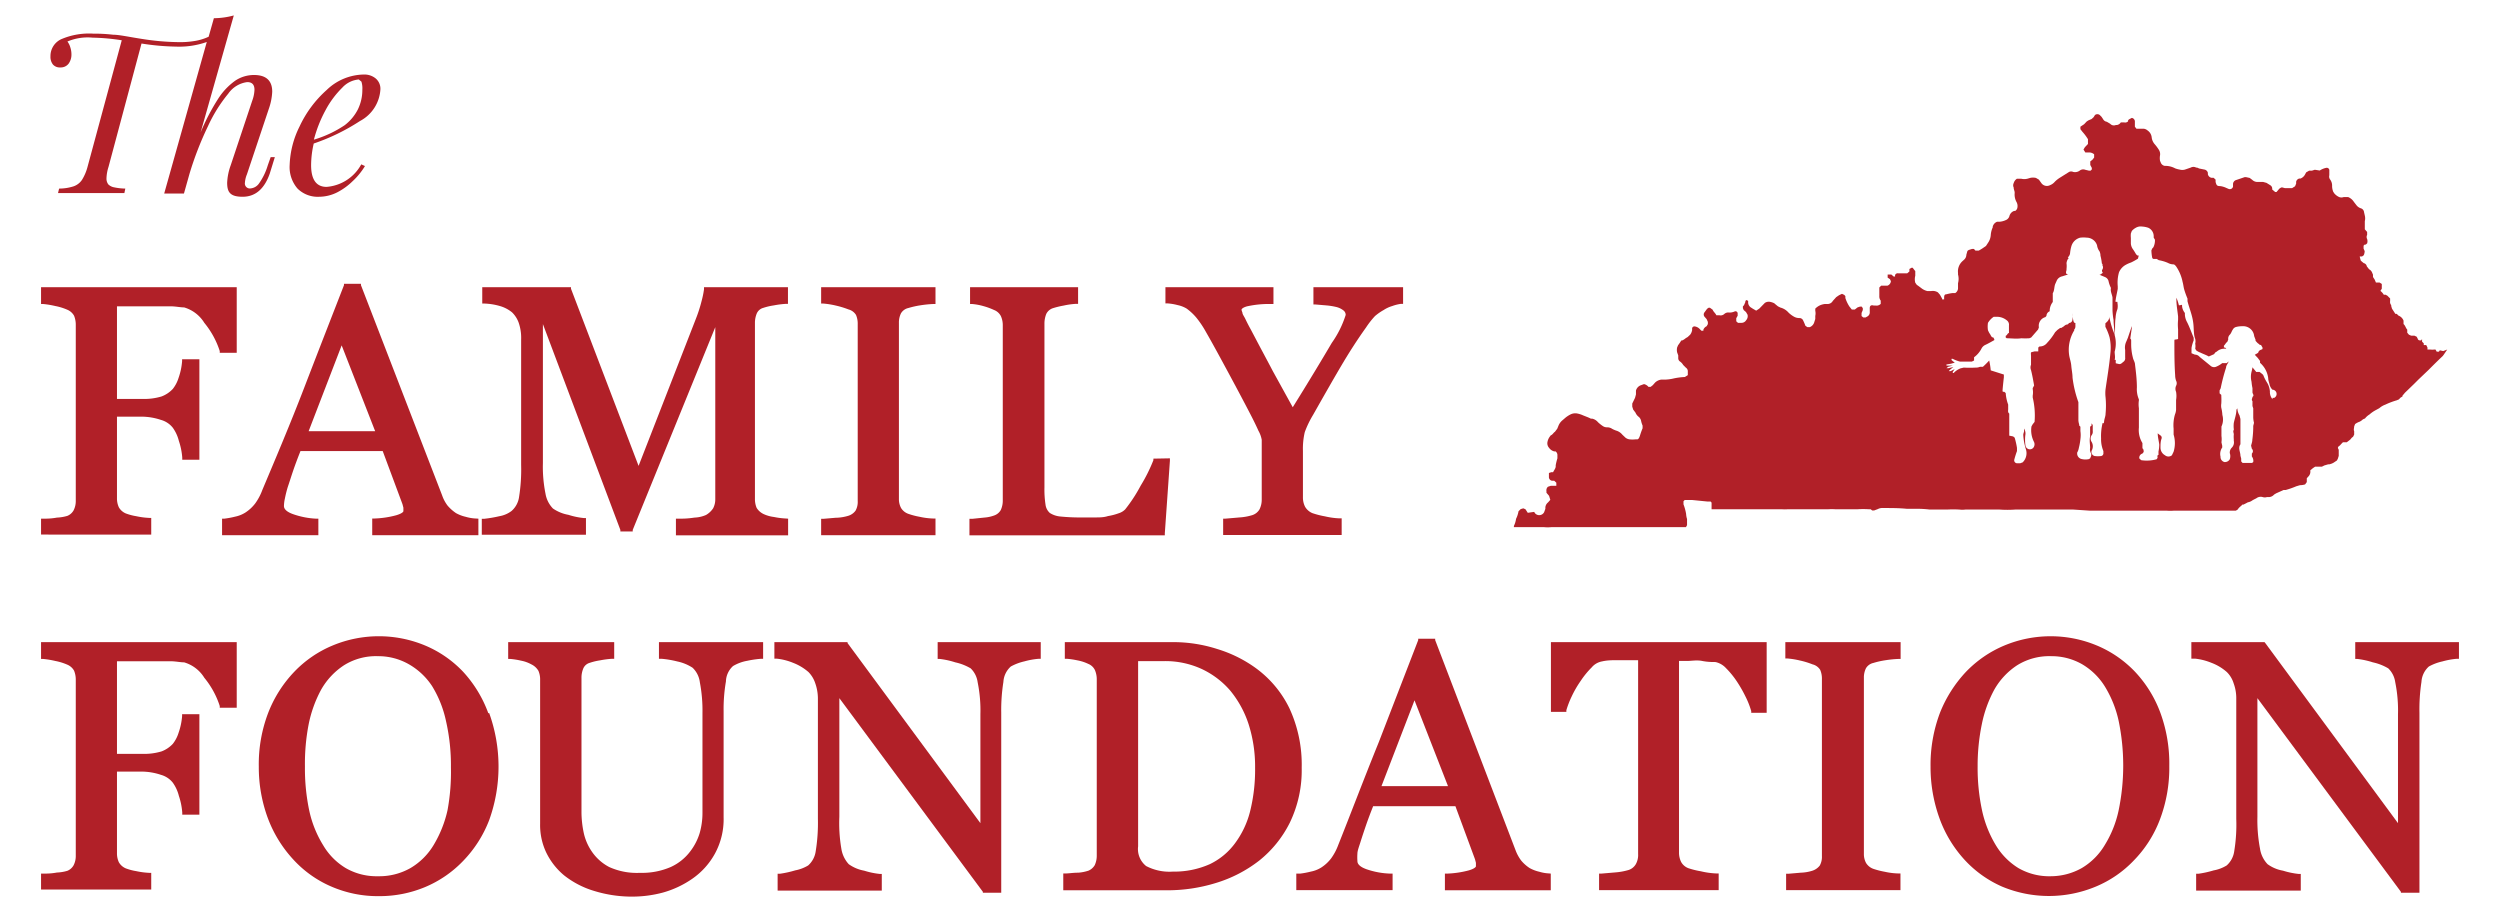 <svg xmlns="http://www.w3.org/2000/svg" id="Layer_1" data-name="Layer 1" viewBox="0 0 162 59.04"><defs><style>.cls-1{fill:#b12028;}</style></defs><path class="cls-1" d="M15.34,18.61v4.25h-1.1l0-.11a5.55,5.55,0,0,0-1-1.83,2.29,2.29,0,0,0-1.31-1c-.23,0-.51-.06-.81-.07l-1.07,0H7.58v6H9.24a3.85,3.85,0,0,0,1.23-.16,1.92,1.92,0,0,0,.73-.49,2.2,2.2,0,0,0,.37-.71,4.24,4.24,0,0,0,.23-1.08l0-.13h1.12v6.51H11.81v-.14a4.41,4.41,0,0,0-.22-1.08,2.51,2.51,0,0,0-.39-.85,1.48,1.48,0,0,0-.77-.51A4,4,0,0,0,9.24,27H7.58v5.28a1.38,1.38,0,0,0,.12.59.94.94,0,0,0,.45.4,3.51,3.51,0,0,0,.68.18,5,5,0,0,0,.83.11H9.8v1.08H2.66V33.61H2.8c.22,0,.52,0,.89-.07a2.76,2.76,0,0,0,.67-.11.81.81,0,0,0,.41-.36,1.32,1.32,0,0,0,.14-.62V21.05a1.55,1.55,0,0,0-.11-.59.9.9,0,0,0-.44-.39,3.64,3.64,0,0,0-.78-.24,5.66,5.66,0,0,0-.78-.13H2.66V18.61Z"></path><path class="cls-1" d="M30.84,33.6a2.73,2.73,0,0,1-.66-.11,2.37,2.37,0,0,1-.63-.24,2.69,2.69,0,0,1-.55-.49,2.38,2.38,0,0,1-.35-.66L23.39,18.48l0-.09h-1.1l0,.09c-.75,1.93-1.61,4.13-2.56,6.6S17.82,29.8,17,31.75a3.63,3.63,0,0,1-.46.87,2.54,2.54,0,0,1-.65.6,2,2,0,0,1-.66.26,5.4,5.4,0,0,1-.7.13h-.14v1.07h6.24V33.61h-.14A5.21,5.21,0,0,1,19,33.32c-.6-.21-.6-.46-.6-.54a2.4,2.4,0,0,1,.06-.47,7.53,7.53,0,0,1,.19-.76c.11-.32.22-.68.35-1.06s.28-.78.47-1.26h5.33l1.28,3.44.06.23,0,.22c0,.06-.13.17-.47.27a6.2,6.2,0,0,1-1.41.21h-.14v1.08H31V33.61ZM20,27.94l2.14-5.56,2.17,5.56Z"></path><path class="cls-1" d="M51.07,33.61v1.08H43.8V33.61H44c.24,0,.56,0,1-.07a2.06,2.06,0,0,0,.75-.17,1.37,1.37,0,0,0,.46-.43,1.25,1.25,0,0,0,.14-.61V21.2L41,34.34l0,.1H40.2l0-.1L35.18,21v9A8.85,8.85,0,0,0,35.35,32a1.8,1.8,0,0,0,.48.95,2.53,2.53,0,0,0,1,.41,4.88,4.88,0,0,0,1,.21h.14v1.08H31.22V33.62h.14a8.48,8.48,0,0,0,1-.17,1.81,1.81,0,0,0,.79-.34,1.47,1.47,0,0,0,.48-.87,11.37,11.37,0,0,0,.14-2.12V22a3,3,0,0,0-.16-1.09,1.76,1.76,0,0,0-.43-.67,2.2,2.2,0,0,0-.79-.41,4.1,4.1,0,0,0-1-.16h-.14V18.61H37l0,.1,4.38,11.48,3.72-9.55a9.17,9.17,0,0,0,.36-1.12,6.2,6.2,0,0,0,.16-.77v-.14h5.44v1.08h-.14a6.14,6.14,0,0,0-.78.1,4.05,4.05,0,0,0-.68.16.64.64,0,0,0-.42.36,1.59,1.59,0,0,0-.12.62V32.32a1.48,1.48,0,0,0,.11.59,1.06,1.06,0,0,0,.45.4,2.22,2.22,0,0,0,.67.19,5,5,0,0,0,.79.1Z"></path><path class="cls-1" d="M60.62,18.61V19.7h-.15a7.16,7.16,0,0,0-.8.08,5.85,5.85,0,0,0-.81.18.74.74,0,0,0-.48.35,1.36,1.36,0,0,0-.13.61V32.34a1.21,1.21,0,0,0,.14.58.9.9,0,0,0,.48.38,4.8,4.8,0,0,0,.73.19,4.67,4.67,0,0,0,.87.11h.15v1.08H53.21V33.62h.14l.81-.07h.06a3,3,0,0,0,.76-.13.92.92,0,0,0,.46-.33,1.16,1.16,0,0,0,.14-.62V21a1.44,1.44,0,0,0-.11-.59.82.82,0,0,0-.49-.36,5.84,5.84,0,0,0-.82-.25,5.51,5.51,0,0,0-.81-.13h-.14V18.61Z"></path><path class="cls-1" d="M75.81,29.7l0,.16-.33,4.7v.13H62.82V33.62H63l.77-.08a2.36,2.36,0,0,0,.66-.14.78.78,0,0,0,.42-.35,1.45,1.45,0,0,0,.13-.64V21.1a1.44,1.44,0,0,0-.12-.61.83.83,0,0,0-.44-.4,4.42,4.42,0,0,0-.68-.25A3.86,3.86,0,0,0,63,19.7h-.14V18.61h7v1.08h-.15a4.94,4.94,0,0,0-.78.11,5.52,5.52,0,0,0-.7.17.73.73,0,0,0-.43.37,1.68,1.68,0,0,0-.12.63V31.59a6.42,6.42,0,0,0,.07,1.11.86.86,0,0,0,.28.54,1.5,1.5,0,0,0,.69.23,12.33,12.33,0,0,0,1.4.06l.85,0c.28,0,.56,0,.83-.09a3.67,3.67,0,0,0,.69-.18,1,1,0,0,0,.42-.25,9.83,9.83,0,0,0,1-1.53,10.51,10.51,0,0,0,.83-1.66l0-.1Z"></path><path class="cls-1" d="M90.92,18.61v1.08h-.14a2.72,2.72,0,0,0-.56.14,2.12,2.12,0,0,0-.56.26,3.45,3.45,0,0,0-.56.39,5.49,5.49,0,0,0-.58.74c-.58.81-1.11,1.64-1.6,2.47s-1.1,1.9-1.83,3.19A6.32,6.32,0,0,0,84.55,28a4.68,4.68,0,0,0-.12,1.22v3a1.32,1.32,0,0,0,.14.62,1,1,0,0,0,.47.41,5.34,5.34,0,0,0,.82.21,5,5,0,0,0,.94.13h.14v1.08H79.26V33.61h.13l.93-.08a3.54,3.54,0,0,0,.83-.15.84.84,0,0,0,.47-.38,1.42,1.42,0,0,0,.14-.65V28.5a1.79,1.79,0,0,0-.21-.58q-.21-.47-.51-1.05c-.44-.85-.94-1.79-1.48-2.79s-1-1.85-1.41-2.56a6.26,6.26,0,0,0-.63-.94A3.59,3.59,0,0,0,76.9,20a1.86,1.86,0,0,0-.59-.23,3.53,3.53,0,0,0-.65-.11h-.14V18.61h7V19.7h-.14a6.56,6.56,0,0,0-1.57.15c-.22.06-.36.15-.36.23a1.33,1.33,0,0,0,.06.18c0,.11.11.24.19.41s.2.41.34.66l.38.72c.34.65.7,1.31,1.06,2l1.29,2.34c1.09-1.75,1.93-3.15,2.53-4.17a6.54,6.54,0,0,0,.9-1.81.36.36,0,0,0-.14-.29,1.21,1.21,0,0,0-.44-.22,4.46,4.46,0,0,0-.67-.11l-.71-.06h-.13V18.61Z"></path><path class="cls-1" d="M15.34,41.61v4.25h-1.1l0-.11a5.55,5.55,0,0,0-1-1.83,2.29,2.29,0,0,0-1.31-1c-.23,0-.51-.06-.81-.07l-1.07,0H7.58v6H9.24a3.85,3.85,0,0,0,1.23-.16,1.92,1.92,0,0,0,.73-.49,2.2,2.2,0,0,0,.37-.71,4.24,4.24,0,0,0,.23-1.08l0-.13h1.12v6.51H11.81v-.14a4.41,4.41,0,0,0-.22-1.08,2.51,2.51,0,0,0-.39-.85,1.48,1.48,0,0,0-.77-.51A4,4,0,0,0,9.24,50H7.58v5.28a1.38,1.38,0,0,0,.12.59.94.94,0,0,0,.45.4,3.51,3.51,0,0,0,.68.18,5,5,0,0,0,.83.11H9.8v1.08H2.66V56.61H2.8c.22,0,.52,0,.89-.07a2.76,2.76,0,0,0,.67-.11.81.81,0,0,0,.41-.36,1.32,1.32,0,0,0,.14-.62V44.05a1.55,1.55,0,0,0-.11-.59.9.9,0,0,0-.44-.39,3.64,3.64,0,0,0-.78-.24,5.66,5.66,0,0,0-.78-.13H2.66V41.61Z"></path><path class="cls-1" d="M31.64,46.21A8,8,0,0,0,30,43.52a7.26,7.26,0,0,0-2.45-1.69,7.78,7.78,0,0,0-6,0,7.32,7.32,0,0,0-2.48,1.7,8.06,8.06,0,0,0-1.69,2.66,9.32,9.32,0,0,0-.61,3.49A9.51,9.51,0,0,0,17.35,53,8.15,8.15,0,0,0,19,55.69a7.18,7.18,0,0,0,2.45,1.75,7.57,7.57,0,0,0,3.1.63,7.65,7.65,0,0,0,3-.59,7.34,7.34,0,0,0,2.45-1.68,7.84,7.84,0,0,0,1.7-2.66,10.23,10.23,0,0,0,0-6.93ZM24.5,56.78a4,4,0,0,1-2.1-.53,4.23,4.23,0,0,1-1.46-1.48,7.11,7.11,0,0,1-.9-2.24,13.21,13.21,0,0,1-.28-2.86A13.37,13.37,0,0,1,20,46.94a8,8,0,0,1,.81-2.25,4.59,4.59,0,0,1,1.48-1.58,3.9,3.9,0,0,1,2.18-.59,4,4,0,0,1,2,.51A4.42,4.42,0,0,1,28,44.46a7.17,7.17,0,0,1,.9,2.26,12.88,12.88,0,0,1,.32,3A13.64,13.64,0,0,1,29,52.5a7.55,7.55,0,0,1-.89,2.24,4.28,4.28,0,0,1-1.51,1.51A4.09,4.09,0,0,1,24.5,56.78Z"></path><path class="cls-1" d="M49.45,41.61v1.08h-.14a6.49,6.49,0,0,0-.89.13,2.73,2.73,0,0,0-.92.34,1.4,1.4,0,0,0-.46,1,10.5,10.5,0,0,0-.15,1.93v6.87a4.65,4.65,0,0,1-.56,2.35,4.77,4.77,0,0,1-1.48,1.64,6.32,6.32,0,0,1-1.9.89,7.67,7.67,0,0,1-1.9.26,8.3,8.3,0,0,1-2.59-.38,5.8,5.8,0,0,1-1.91-1,4.44,4.44,0,0,1-1.17-1.51A4.15,4.15,0,0,1,35,53.38V44.05a1.39,1.39,0,0,0-.11-.58,1.06,1.06,0,0,0-.46-.42,2.25,2.25,0,0,0-.67-.24,4.78,4.78,0,0,0-.69-.11h-.14V41.61H39.8v1.08h-.15a5.91,5.91,0,0,0-.76.1,3.88,3.88,0,0,0-.67.16.64.64,0,0,0-.42.36,1.56,1.56,0,0,0-.12.62v8.71a6.62,6.62,0,0,0,.14,1.3,3.4,3.4,0,0,0,.53,1.24,3.09,3.09,0,0,0,1.12,1,4.33,4.33,0,0,0,2,.38,4.68,4.68,0,0,0,2-.38,3.28,3.28,0,0,0,1.25-1,3.72,3.72,0,0,0,.62-1.2,4.76,4.76,0,0,0,.18-1.28V46.21a9.75,9.75,0,0,0-.17-2,1.57,1.57,0,0,0-.47-.94,2.92,2.92,0,0,0-1-.41,6.33,6.33,0,0,0-1-.17H42.7V41.61Z"></path><path class="cls-1" d="M67.44,41.61v1.08H67.3a4.9,4.9,0,0,0-.93.17,3.3,3.3,0,0,0-.87.33,1.45,1.45,0,0,0-.48,1,11.67,11.67,0,0,0-.14,2V57.85H63.69l0-.06-9.3-12.55v7.69A9.86,9.86,0,0,0,54.52,55,1.91,1.91,0,0,0,55,56a2.47,2.47,0,0,0,1,.42,5.11,5.11,0,0,0,1,.21h.14v1.08H50.39V56.62h.14a6.67,6.67,0,0,0,1-.22,2.54,2.54,0,0,0,.84-.32,1.5,1.5,0,0,0,.48-.87A11.53,11.53,0,0,0,53,53.05V45.28a3,3,0,0,0-.17-1,1.85,1.85,0,0,0-.44-.73,3.33,3.33,0,0,0-1-.6,3.86,3.86,0,0,0-1.07-.27h-.14V41.61h4.74l0,.06,8.61,11.67V46.29a9.2,9.2,0,0,0-.18-2.09,1.53,1.53,0,0,0-.45-.89,3.35,3.35,0,0,0-1-.39,5.17,5.17,0,0,0-1-.22h-.14V41.61Z"></path><path class="cls-1" d="M83.56,45.91a7,7,0,0,0-2.23-2.65,8.42,8.42,0,0,0-2.44-1.2A9.32,9.32,0,0,0,76,41.61H69v1.08h.14a5.2,5.2,0,0,1,.67.1,2.81,2.81,0,0,1,.71.23.81.81,0,0,1,.43.4,1.52,1.52,0,0,1,.12.62V55.44a1.46,1.46,0,0,1-.13.62.86.86,0,0,1-.41.36,2.81,2.81,0,0,1-.65.13c-.34,0-.61.05-.82.05H68.9v1.09h6.69a10.62,10.62,0,0,0,3.19-.47,8.66,8.66,0,0,0,2.8-1.44,7.31,7.31,0,0,0,2-2.47,7.79,7.79,0,0,0,.77-3.56A8.69,8.69,0,0,0,83.56,45.91ZM76,56.48a3.26,3.26,0,0,1-1.73-.36,1.41,1.41,0,0,1-.52-1.28v-12l.7,0,1,0a5.64,5.64,0,0,1,2.42.51,5.53,5.53,0,0,1,1.84,1.39,6.65,6.65,0,0,1,1.2,2.19,9,9,0,0,1,.42,2.83,11.12,11.12,0,0,1-.32,2.8,5.86,5.86,0,0,1-1,2.11A4.37,4.37,0,0,1,78.39,56,5.66,5.66,0,0,1,76,56.48Z"></path><path class="cls-1" d="M100.41,56.6a2.65,2.65,0,0,1-.66-.11,2.37,2.37,0,0,1-.63-.24,2.45,2.45,0,0,1-.55-.49,2.68,2.68,0,0,1-.36-.66L93,41.48l0-.09h-1.1l0,.09q-1.12,2.9-2.55,6.6c-1,2.47-1.85,4.72-2.63,6.67a3.63,3.63,0,0,1-.46.87,2.54,2.54,0,0,1-.65.6,2,2,0,0,1-.67.26,5.3,5.3,0,0,1-.69.13H84v1.07h6.24V56.61h-.14a5.15,5.15,0,0,1-1.54-.28c-.6-.21-.6-.46-.6-.54a3.28,3.28,0,0,1,0-.47c0-.19.1-.44.2-.76s.22-.68.35-1.06.28-.78.47-1.26h5.33l1.27,3.44.06.23,0,.22c0,.06-.12.17-.46.27a6.29,6.29,0,0,1-1.41.21h-.14v1.08h6.86V56.61ZM89.52,50.94l2.14-5.56,2.17,5.56Z"></path><path class="cls-1" d="M114.48,41.61v4.58h-1l0-.11a5.36,5.36,0,0,0-.36-.92,8.51,8.51,0,0,0-.57-1,5.7,5.7,0,0,0-.71-.87,1.3,1.3,0,0,0-.68-.39c-.22,0-.5,0-.86-.07s-.66,0-1,0h-.5V55.25a1.37,1.37,0,0,0,.14.61.9.9,0,0,0,.47.4,5.37,5.37,0,0,0,.81.2,5.17,5.17,0,0,0,1,.14h.15v1.08h-7.75V56.61h.14l.94-.08a4.11,4.11,0,0,0,.85-.16A.85.85,0,0,0,106,56a1.2,1.2,0,0,0,.15-.65V42.78h-1.34c-.33,0-.66,0-1,.08a1.13,1.13,0,0,0-.67.39,5.5,5.5,0,0,0-.71.87,6.69,6.69,0,0,0-.58,1,6.18,6.18,0,0,0-.35.9l0,.11h-1V41.61Z"></path><path class="cls-1" d="M123.16,41.61V42.7H123a7.16,7.16,0,0,0-.8.08,5.54,5.54,0,0,0-.81.18.74.74,0,0,0-.48.35,1.36,1.36,0,0,0-.13.61V55.34a1.21,1.21,0,0,0,.14.58.92.92,0,0,0,.47.38,5,5,0,0,0,.74.19,4.57,4.57,0,0,0,.87.11h.15v1.08h-7.41V56.62h.14l.81-.07h0a2.78,2.78,0,0,0,.76-.13,1,1,0,0,0,.47-.33,1.16,1.16,0,0,0,.14-.62V44a1.44,1.44,0,0,0-.11-.59.82.82,0,0,0-.5-.36,5.11,5.11,0,0,0-.82-.25,5.21,5.21,0,0,0-.8-.13h-.14V41.61Z"></path><path class="cls-1" d="M140,46.21a7.83,7.83,0,0,0-1.66-2.69,7.3,7.3,0,0,0-2.46-1.69,7.79,7.79,0,0,0-6,0,7.42,7.42,0,0,0-2.48,1.7,8.39,8.39,0,0,0-1.69,2.66,9.53,9.53,0,0,0-.61,3.49,9.75,9.75,0,0,0,.58,3.35,8,8,0,0,0,1.61,2.67,7.24,7.24,0,0,0,2.44,1.75,7.88,7.88,0,0,0,6.08,0,7.24,7.24,0,0,0,2.45-1.68,7.69,7.69,0,0,0,1.7-2.66,9.44,9.44,0,0,0,.61-3.47A9.55,9.55,0,0,0,140,46.21ZM132.9,56.78a4,4,0,0,1-2.11-.53,4.4,4.4,0,0,1-1.46-1.48,7.34,7.34,0,0,1-.89-2.24,13.18,13.18,0,0,1-.29-2.86,13.37,13.37,0,0,1,.27-2.73,8,8,0,0,1,.81-2.25,4.59,4.59,0,0,1,1.48-1.58,3.93,3.93,0,0,1,2.19-.59,4,4,0,0,1,2,.51,4.3,4.3,0,0,1,1.48,1.43,7.17,7.17,0,0,1,.91,2.26,14.31,14.31,0,0,1,0,5.78,7.05,7.05,0,0,1-.89,2.24,4.26,4.26,0,0,1-1.5,1.51A4.11,4.11,0,0,1,132.9,56.78Z"></path><path class="cls-1" d="M159.34,41.61v1.08h-.15a5,5,0,0,0-.92.17,3.25,3.25,0,0,0-.88.33,1.45,1.45,0,0,0-.48,1,11.81,11.81,0,0,0-.13,2V57.85h-1.2l0-.06-9.3-12.55v7.69a9.86,9.86,0,0,0,.17,2.07,1.84,1.84,0,0,0,.49,1,2.39,2.39,0,0,0,1,.42,5.26,5.26,0,0,0,1,.21h.15v1.08h-6.78V56.62h.14a6.67,6.67,0,0,0,1-.22,2.42,2.42,0,0,0,.84-.32,1.5,1.5,0,0,0,.48-.87,10.7,10.7,0,0,0,.14-2.15V45.28a2.77,2.77,0,0,0-.17-1,1.74,1.74,0,0,0-.44-.73,3.22,3.22,0,0,0-1-.6,3.89,3.89,0,0,0-1.06-.27H142V41.61h4.74l.05.06,8.6,11.67V46.29a9.2,9.2,0,0,0-.18-2.09,1.53,1.53,0,0,0-.45-.89,3.35,3.35,0,0,0-1-.39,5.24,5.24,0,0,0-1-.22h-.14V41.61Z"></path><path class="cls-1" d="M22.84,11.75a4.09,4.09,0,0,1-1,.72,2.63,2.63,0,0,1-1.15.28,1.86,1.86,0,0,1-1.41-.53,2.13,2.13,0,0,1-.51-1.53,6,6,0,0,1,.64-2.49,7.27,7.27,0,0,1,1.76-2.37,3.53,3.53,0,0,1,2.4-1,1.15,1.15,0,0,1,.77.25.87.87,0,0,1,.31.71,2.48,2.48,0,0,1-1.32,2.05,13.31,13.31,0,0,1-3,1.46,6.3,6.3,0,0,0-.17,1.4c0,.94.34,1.41,1,1.41a2.8,2.8,0,0,0,2.25-1.46l.24.11A4.52,4.52,0,0,1,22.84,11.75Zm-.66-6.07A6,6,0,0,0,21.1,7.13a8.45,8.45,0,0,0-.76,1.92,7.31,7.31,0,0,0,2-.94,3,3,0,0,0,.84-1,2.86,2.86,0,0,0,.3-1.3,1.43,1.43,0,0,0-.06-.52l-.17-.14A1.63,1.63,0,0,0,22.18,5.68Z"></path><path class="cls-1" d="M17.48,11.25c-.35,1-.94,1.5-1.76,1.5s-1-.31-1-.91a3.76,3.76,0,0,1,.23-1.13l1.39-4.17a2.31,2.31,0,0,0,.15-.72c0-.34-.16-.5-.47-.5a1.78,1.78,0,0,0-1.23.75,9.58,9.58,0,0,0-1.31,2.1,21.23,21.23,0,0,0-1.2,3.09l-.36,1.28H10.64L13.4,2.72a5.37,5.37,0,0,1-2,.3,15.62,15.62,0,0,1-2.23-.2l-2.14,8a2.68,2.68,0,0,0-.13.74.61.61,0,0,0,.12.39.72.72,0,0,0,.38.19,3.8,3.8,0,0,0,.72.08l-.06.29c-.51,0-1.23,0-2.17,0s-1.66,0-2.13,0l.07-.29a3.08,3.08,0,0,0,.95-.15,1.09,1.09,0,0,0,.53-.41,3.08,3.08,0,0,0,.36-.84L7.89,2.61A13.39,13.39,0,0,0,6,2.44a3.35,3.35,0,0,0-1.63.25,1.18,1.18,0,0,1,.19.39,1.45,1.45,0,0,1,.07.45,1,1,0,0,1-.18.59.64.64,0,0,1-.54.25.59.59,0,0,1-.48-.19.8.8,0,0,1-.16-.53,1.2,1.2,0,0,1,.77-1.14,4.57,4.57,0,0,1,2-.33,10.68,10.68,0,0,1,1.29.07c.4,0,1,.14,1.92.28a16.14,16.14,0,0,0,2.31.2,5.71,5.71,0,0,0,1.09-.08,3.37,3.37,0,0,0,.87-.27l.34-1.2A5,5,0,0,0,15.15,1L13,8.58a13.76,13.76,0,0,1,1.13-2.17,4.25,4.25,0,0,1,1.11-1.18,2.18,2.18,0,0,1,1.22-.37c.78,0,1.18.36,1.18,1.08a3.85,3.85,0,0,1-.22,1.11L16,11.3a1.71,1.71,0,0,0-.13.55.32.32,0,0,0,.36.36.75.75,0,0,0,.56-.33,4,4,0,0,0,.56-1.16l.19-.54h.27Z"></path><path class="cls-1" d="M158.58,22.65l-.26.1-.22-.05-.06.09-.14,0-.08-.14-.07,0a1.22,1.22,0,0,1-.27,0l-.07,0-.11,0,0,0,0-.13,0,0-.08-.16h-.1l-.06,0,0-.11-.11-.11,0-.1v-.15h0l0,0v.08l-.06.09c-.13,0-.19,0-.23-.13l-.06-.11-.15-.07-.21,0-.14-.06-.11-.13,0-.2c-.1-.1-.12-.26-.24-.36v-.07l0-.09v-.06l0,0a.57.57,0,0,0-.33-.33l-.11-.11-.09,0L155,20l-.05-.17,0-.06a.31.31,0,0,1-.07-.26l0-.17-.18-.18-.11-.06-.07,0h-.05a.88.88,0,0,0-.22-.25v0l.09-.14,0,0,0-.11,0-.14,0,0v-.06l-.14-.09-.06,0-.18,0-.08-.19-.11-.17V17.8l-.08-.19-.08-.1-.1-.07-.14-.18a.26.26,0,0,0-.2-.21l-.11-.09-.08-.07,0,0a2.68,2.68,0,0,1-.07-.27l.05,0,.1,0,.11-.08a.66.66,0,0,0,.06-.27l-.07-.16,0-.19.07-.07h.07l.09-.08a.45.45,0,0,0,0-.28.29.29,0,0,1,0-.27l0-.19-.15-.17v-.53a.74.74,0,0,0,0-.36l-.05-.22a.29.29,0,0,0-.2-.25.59.59,0,0,1-.29-.2l-.17-.22a.8.8,0,0,0-.37-.31h0c-.1,0-.19,0-.29,0a.42.42,0,0,1-.29,0,.9.9,0,0,1-.31-.23l-.07-.1a1,1,0,0,1-.08-.38.66.66,0,0,0-.13-.43.32.32,0,0,1-.05-.27l0-.2v-.15a.17.17,0,0,0-.22-.13,1.18,1.18,0,0,0-.4.17L150,11l-.19.06h-.18l-.19.11-.07.13a.56.56,0,0,1-.3.27l-.08,0a.27.27,0,0,0-.2.21l0,.12-.07.17-.19.12-.22,0-.25,0-.19-.05a.39.39,0,0,0-.23.16l-.12.14-.09,0-.19-.16v-.07a.26.26,0,0,0-.13-.21l-.24-.15-.22-.06-.39,0a.49.49,0,0,1-.32-.14l-.16-.12-.23-.05-.1,0-.53.18a.29.29,0,0,0-.22.25l0,.18a.21.21,0,0,1-.29.15l-.14-.06a1.36,1.36,0,0,0-.39-.12c-.22,0-.25-.05-.31-.27l0-.15-.13-.12-.14,0a.3.3,0,0,1-.23-.23l0-.09a.28.28,0,0,0-.21-.21l-.35-.07-.14-.06-.06,0a.36.36,0,0,0-.35,0l-.38.13a.62.62,0,0,1-.33,0,1.67,1.67,0,0,1-.3-.08,1.34,1.34,0,0,0-.56-.16l-.1,0a.33.33,0,0,1-.27-.21l-.05-.12a1,1,0,0,1,0-.35.52.52,0,0,0-.08-.37,2.88,2.88,0,0,0-.26-.35.81.81,0,0,1-.2-.44.61.61,0,0,0-.26-.45.47.47,0,0,0-.27-.12l-.28,0-.18,0-.1-.13,0-.16,0-.2a.24.24,0,0,0-.2-.21l-.19.1-.05.06,0,.06a.26.26,0,0,1-.26.07l-.07,0-.14,0a.37.37,0,0,1-.25.17l-.07,0a.32.32,0,0,1-.37-.08l-.22-.13a.32.32,0,0,1-.24-.17l-.1-.15-.11-.11a.24.24,0,0,0-.32,0l-.08.13-.13.12-.21.09-.11.07-.17.18-.24.16,0,.16.14.18a3.19,3.19,0,0,1,.35.47l0,.31-.2.21-.09.15.12.19h.29a.5.5,0,0,1,.28.12l0,.21-.11.14-.14.11,0,.23.1.19v.1l-.08.08h-.1l-.25-.06a.36.36,0,0,0-.36.06h0a.52.52,0,0,1-.42.08.31.31,0,0,0-.26,0l-.59.37a1.76,1.76,0,0,0-.34.27.77.77,0,0,1-.31.22.44.44,0,0,1-.57-.15l-.15-.21-.19-.11a.81.81,0,0,0-.38,0l-.17.05a.82.82,0,0,1-.41,0l-.07,0-.2,0a.49.49,0,0,0-.21.28.33.33,0,0,0,0,.3l0,.06.06.22v.08a1,1,0,0,0,.12.57l0,0a.54.54,0,0,1,.06.35.31.31,0,0,1-.15.23l-.07,0a.48.48,0,0,0-.3.33.39.39,0,0,1-.23.26,1.19,1.19,0,0,1-.42.11l-.15,0a.46.46,0,0,0-.28.31l0,.05a1.47,1.47,0,0,0-.13.52,1,1,0,0,1-.14.43l-.17.26-.25.17-.13.08-.09.05-.21,0-.1-.11-.12,0-.22.07-.08.06-.07.25a.44.44,0,0,1-.16.33l-.1.09a.9.9,0,0,0-.28.76v.1a1.07,1.07,0,0,1,0,.56l0,.25v.1a.38.38,0,0,1-.18.29l-.17,0a2.57,2.57,0,0,0-.4.08c-.12,0-.14.07-.15.18l0,.15-.13,0,0-.05-.14-.25-.13-.15a.62.62,0,0,0-.44-.09l-.15,0h-.1a1,1,0,0,1-.39-.19l-.2-.15-.09-.06-.1-.14a.86.86,0,0,1,0-.45l0-.2v-.1l-.17-.22-.07,0-.14.08v.16l-.14.12H123a.18.18,0,0,0-.2.12l0,.09h-.09l-.15-.13-.24,0,0,0,0,.2.15.1.06.13a.34.34,0,0,1-.22.29l-.23,0h-.18l-.12.12v.1c0,.15,0,.31,0,.46a.44.44,0,0,0,.09.29l0,.11,0,.1a.37.37,0,0,1-.33.11l-.12,0c-.17-.05-.27,0-.26.21v.2a.3.3,0,0,1-.16.3l-.11.06-.15,0-.11-.09,0-.2.08-.19v-.12l-.07-.1-.12,0-.15.05-.18.14-.19,0-.16-.2a2.31,2.31,0,0,1-.26-.55l0-.12-.07-.08-.15-.07-.19.09-.19.13c-.07.09-.15.16-.22.25a.39.39,0,0,1-.34.19l-.18,0a1.19,1.19,0,0,0-.27.07,1,1,0,0,0-.34.23l0,.14a.76.76,0,0,1,0,.33l0,.2-.06.19a.49.49,0,0,1-.3.34l-.15,0-.13-.09a3.27,3.27,0,0,0-.14-.33.26.26,0,0,0-.26-.17.69.69,0,0,1-.34-.09,1.77,1.77,0,0,1-.35-.26,1.06,1.06,0,0,0-.53-.33l-.16-.08-.16-.13-.08-.07a1.07,1.07,0,0,0-.27-.09.45.45,0,0,0-.34.07L114,20l-.2.13c-.1-.06-.2-.11-.3-.18a.41.41,0,0,1-.22-.32l0-.13-.1-.06-.08.06v.07l-.09.21-.07.07,0,.12.05.12.15.13.1.17a.39.39,0,0,1-.09.36l0,0a.35.35,0,0,1-.32.17h-.21l-.11-.1v-.2l.09-.16,0-.14a.14.14,0,0,0-.19-.14.79.79,0,0,1-.4.07.37.37,0,0,0-.28.1.35.35,0,0,1-.31.08l-.2,0c-.06-.14-.19-.22-.24-.36l-.18-.13-.08,0-.1.07-.17.23a.23.23,0,0,0,0,.28l.14.16.08.18V21l-.08.14a.41.41,0,0,0-.21.22l0,.07-.13,0-.09-.09a.55.55,0,0,0-.3-.18.16.16,0,0,0-.21.1l0,.13a.67.67,0,0,1-.13.3l-.16.15-.12.07a.91.91,0,0,1-.23.15l-.06,0a3.37,3.37,0,0,1-.21.31l-.06.14a.73.73,0,0,0,0,.33l.07.19,0,.18a.26.26,0,0,0,.12.22.7.7,0,0,1,.2.22l.18.18a.27.27,0,0,1,.12.24l0,.24-.19.12a4.31,4.31,0,0,0-.71.09,2.8,2.8,0,0,1-.58.08l-.25,0a.72.72,0,0,0-.39.19l-.15.17-.14.11-.14,0a.5.5,0,0,0-.29-.18l-.22.08a.51.51,0,0,0-.3.34l0,.25-.06.22-.18.37v.2l.06.19.15.2a.67.67,0,0,0,.22.28.45.45,0,0,1,.14.24,1.7,1.7,0,0,0,.1.32v.17a5.17,5.17,0,0,0-.18.51l-.06.14-.08.07-.14,0a1.7,1.7,0,0,1-.39,0,.54.54,0,0,1-.26-.11l-.2-.19a.81.81,0,0,0-.35-.25,1.69,1.69,0,0,1-.31-.13.57.57,0,0,0-.34-.1.47.47,0,0,1-.28-.09,2.43,2.43,0,0,1-.3-.24.69.69,0,0,0-.37-.23l-.09,0c-.19-.1-.39-.16-.59-.25a1.68,1.68,0,0,0-.32-.09.69.69,0,0,0-.4.06,1.76,1.76,0,0,0-.4.27l-.14.12a.89.89,0,0,0-.26.37l-.07.17-.15.2c-.1.06-.15.19-.27.23l-.06.08a.82.82,0,0,0-.15.33.44.44,0,0,0,.1.4.59.59,0,0,0,.33.23l.09,0a.3.3,0,0,1,.12.27l0,.18a3.69,3.69,0,0,0-.11.45l0,.07c0,.13-.11.25-.17.38l-.12,0-.15.05,0,.05v.23a.24.24,0,0,0,.19.22l.15,0,.14.13,0,.2-.11,0-.25,0-.18.06a.3.3,0,0,0-.1.28l0,.11.17.2.08.26v0l-.15.17a.46.46,0,0,0-.17.31v.1l-.08.22a.36.36,0,0,1-.58.08l-.07-.1L99,33.23,98.85,33l-.14-.06-.17.05-.14.14a1.76,1.76,0,0,1-.16.49v0a1.45,1.45,0,0,1-.14.46l0,.08,0,0,.14,0,.34,0,.43,0,.75,0c.1,0,.2,0,.3,0a2.42,2.42,0,0,0,.46,0c.33,0,.65,0,1,0h2.1c.31,0,.61,0,.92,0h.1l.88,0,1.28,0h.46c.63,0,1.27,0,1.9,0h0l.09,0,.07-.13,0-.18v-.22a1.28,1.28,0,0,1-.06-.33,3.35,3.35,0,0,0-.17-.62l0-.2.08-.08h.48l1,.1.2,0,.06.07V33l0,0,.15,0,1.07,0c1,0,2.06,0,3.08,0h.26a2.44,2.44,0,0,0,.38,0h.39l2,0h.23a3.44,3.44,0,0,1,.46,0h1.43a6.19,6.19,0,0,1,.74,0l.12,0,.1.08.12,0,.24-.09a.67.67,0,0,1,.37-.07c.51,0,1,0,1.51.05h.11l.3,0,.31,0a6.78,6.78,0,0,1,.77.05h.15l.51,0,.46,0a7.13,7.13,0,0,1,.8,0,1.59,1.59,0,0,0,.38,0h2.23a7.1,7.1,0,0,0,1,0,2.4,2.4,0,0,1,.28,0l.77,0c.1,0,.2,0,.3,0h1.51l.26,0c.22,0,.44,0,.66,0l1.05.07h.05l2.42,0,2.51,0a2.68,2.68,0,0,0,.49,0h.12l1.6,0h1.79l.49,0,.11-.06a1,1,0,0,1,.24-.25l.07-.08.07,0,.18-.09.11-.06a.67.67,0,0,0,.3-.13l.09-.05.16-.08a.46.46,0,0,1,.41-.08.45.45,0,0,0,.28,0l.15,0a.47.47,0,0,0,.31-.16l.13-.08.49-.22.14,0a5.49,5.49,0,0,0,.68-.24l.24-.07a1.2,1.2,0,0,0,.33-.05l.11-.15,0-.25.11-.12a.44.44,0,0,0,.12-.35l0-.05.08-.06.08-.07.15-.1h.44l.16-.08.24-.07.07,0a.92.92,0,0,0,.29-.11l.21-.14.06-.11.06-.19,0-.2,0-.2c-.09-.14-.06-.18.07-.27l0,0,.13-.14.07-.07,0,0,.25,0,.22-.17.11-.13.08-.06.07-.14v-.22c-.05-.1,0-.21,0-.31l.06-.15a1.14,1.14,0,0,1,.31-.16l.11-.07a.5.5,0,0,1,.22-.13l0,0a1,1,0,0,1,.29-.26,2.09,2.09,0,0,1,.42-.29l.22-.12a1.18,1.18,0,0,1,.39-.23,4.7,4.7,0,0,1,.74-.28l.14-.06.1-.11.13-.08,0-.05.16-.19.59-.57.29-.29.63-.6c.31-.31.62-.62.94-.92l.06-.08v0Zm-11.21,3.13-.11,0h0v.09l0,0,0,0a.71.71,0,0,1-.17-.5,1.24,1.24,0,0,0-.18-.57,2.82,2.82,0,0,1-.25-.49l-.05-.06-.19-.15h-.22c-.07-.1-.16-.19-.24-.3a2.11,2.11,0,0,1-.06.29,1.3,1.3,0,0,0,0,.65,2.9,2.9,0,0,0,.06.41v.09l0,.18c0,.1.14.2,0,.3,0,.09-.09.18,0,.27v.32l.05.15c0,.19,0,.38,0,.57a1.57,1.57,0,0,0,.05.37l-.05.2,0,.13a6.48,6.48,0,0,1-.06.77c0,.13-.05.25-.08.38l.05.2a.21.21,0,0,1,0,.31v.19a.46.46,0,0,1,.09.36l-.08.06-.61,0-.09-.1v-.18l-.05-.19h0c0-.25-.17-.49,0-.74l0-.07c0-.34,0-.68,0-1l0-.11v-.46l-.06-.23a1,1,0,0,1-.14-.46l-.06.09c0,.29-.11.57-.17.86a1.77,1.77,0,0,0,0,.4v.05c-.07.09,0,.19,0,.29a1.61,1.61,0,0,0,0,.31v.1a.49.49,0,0,1-.14.46.45.45,0,0,0-.12.34.62.62,0,0,1,0,.4.36.36,0,0,1-.35.18.34.34,0,0,1-.25-.35A.72.72,0,0,1,144,29v-.11l-.05-.23a1.42,1.42,0,0,0,0-.41l0-.19,0-.21v-.21a1.08,1.08,0,0,0,.06-.75,2.44,2.44,0,0,0-.07-.46.88.88,0,0,1,0-.28,4,4,0,0,0,0-.49l0-.07-.11-.1V25.3l.07-.14a12,12,0,0,1,.35-1.34c0-.14.12-.26.17-.4l-.13.11H144a1.52,1.52,0,0,1-.41.24.34.34,0,0,1-.35-.07l-.7-.57a.4.4,0,0,0-.31-.15l-.22-.09,0-.09,0-.25a2.26,2.26,0,0,1,.14-.49v-.17c-.14-.34-.26-.68-.42-1a1.16,1.16,0,0,1-.15-.51l0-.1a.83.83,0,0,1-.18-.42c0-.12,0-.12-.13-.08l-.08,0a2.81,2.81,0,0,0-.16-.49l0,0v.1c0,.38.07.75.11,1.12v.21a3.21,3.21,0,0,0,0,.62l0,.63L141,22c-.1,0-.1,0-.1.14,0,.72,0,1.45.05,2.18a1.07,1.07,0,0,0,.06.35.35.35,0,0,1,0,.33.48.48,0,0,0,0,.39,1.58,1.58,0,0,1,0,.53c0,.21,0,.42,0,.63a.94.94,0,0,1-.07.3,2.46,2.46,0,0,0-.09.93l0,.26v.12a1.91,1.91,0,0,1,0,1.11l-.11.23a.35.35,0,0,1-.45,0A.56.56,0,0,1,140,29c0-.19,0-.39.07-.58a.18.18,0,0,0-.1-.22l-.15-.12,0,0c0,.24.07.48.1.73a2.3,2.3,0,0,1-.05.45l0,.17v.05c-.1,0-.06.13-.06.19l-.06.09a2.39,2.39,0,0,1-1,.06l-.12-.11a.28.28,0,0,1,.2-.32l.08-.1c0-.09,0-.18-.08-.24v-.34a1.59,1.59,0,0,1-.23-1c0-.42,0-.84,0-1.26a1.75,1.75,0,0,1,0-.51v-.06a1.69,1.69,0,0,1-.13-.77c0-.5-.06-1-.12-1.48,0-.16-.11-.3-.14-.46a3.46,3.46,0,0,1-.11-.84l0-.23c0-.06,0-.12-.05-.14v-.08l.09-.62v-.13l0,0c-.08.25-.17.5-.25.75l-.1.24a.91.91,0,0,0-.08.56V23l0,.18,0,0a.27.27,0,0,1-.12.27c-.08.06-.15.16-.28.14l-.21-.05,0-.14,0-.08-.07,0c.05-.18,0-.35,0-.53v0a2,2,0,0,0-.09-1.33,5.93,5.93,0,0,1-.26-.94l0,.09a.54.54,0,0,1-.16.26l-.09.08,0,.23a3.57,3.57,0,0,1,.27.68,3.15,3.15,0,0,1,.05,1.06c-.07.77-.2,1.53-.31,2.3a2.27,2.27,0,0,0,0,.52,5.58,5.58,0,0,1,0,1.08c0,.15-.07.3-.09.45s0,.16-.12.16l0,.06a3.54,3.54,0,0,0-.08.92,2,2,0,0,0,.15.82l0,.12a.18.18,0,0,1-.14.2,1.57,1.57,0,0,1-.43,0,.27.27,0,0,1-.19-.35.56.56,0,0,0,0-.56.39.39,0,0,1,0-.44.37.37,0,0,0,.07-.27c0-.13,0-.26,0-.39l-.08-.11,0-.16c0,.11,0,.2,0,.31l-.09.07c0,.13,0,.26,0,.39l0,.14,0,.1c-.06.25,0,.5,0,.75a.48.48,0,0,0,.05.33c.06.12,0,.23-.05.34l-.08.05a1,1,0,0,1-.45,0,.37.37,0,0,1-.31-.34l0-.08a.89.89,0,0,0,.11-.31,3.66,3.66,0,0,0,.1-.56,1.9,1.9,0,0,0,0-.53c0-.09,0-.18,0-.28l-.08-.08,0-.07a1.09,1.09,0,0,1-.05-.26l0-.07,0-.07V27c0-.27,0-.54,0-.82l0-.12a7.23,7.23,0,0,1-.38-1.59c0-.25-.06-.51-.08-.76s-.09-.43-.13-.64a2.41,2.41,0,0,1,.32-1.66l0-.06c.12-.12.06-.28.08-.42l0,0c-.11,0-.12-.1-.14-.17a1.8,1.8,0,0,1-.05-.46v0a2.33,2.33,0,0,1,0,.37c0,.13-.07.26-.25.26l0,.05-.09.05c-.1,0-.16.06-.23.12l-.16.1-.07,0-.18.13-.15.15a3.9,3.9,0,0,1-.52.69.59.59,0,0,1-.49.23l-.08.07,0,.25-.24,0c-.28.08-.24,0-.23.31l0,.45v.11a.44.44,0,0,0,0,.34c.08.32.14.65.2,1l-.09.17,0,.06a1.24,1.24,0,0,1,0,.43l0,.12a5,5,0,0,1,.12,1.58l-.12.15-.08.14a1.65,1.65,0,0,0,.16,1,.36.36,0,0,1,0,.32.29.29,0,0,1-.55-.09,2.55,2.55,0,0,1,0-.73.62.62,0,0,0-.09-.36v.19l-.05.17,0,.08a3.79,3.79,0,0,0,.16.88.83.83,0,0,1-.2.87l-.16.06h-.2a.19.19,0,0,1-.18-.25,5.6,5.6,0,0,1,.17-.54l0-.21a5.23,5.23,0,0,0-.15-.66l-.1-.08-.25-.05,0-.25c0-.36,0-.71,0-1.07V26.8c-.12-.09-.06-.22-.07-.33l0-.25a2.71,2.71,0,0,1-.16-.75l-.09-.08h0c-.12,0-.12,0-.11-.15s.05-.53.08-.79l0-.18L129,24a5,5,0,0,0-.1-.64,5.29,5.29,0,0,1-.41.41h-.19a.66.66,0,0,1-.28.05,6.6,6.6,0,0,1-.77,0l-.21.05a1.23,1.23,0,0,0-.44.3l-.06,0v-.07l.12-.18-.26.13h-.12l.08-.09.22-.18-.31.08h-.14l.11-.09.3-.08-.06,0-.28,0-.07,0,0-.07.29-.05.25-.07-.12-.09-.09-.08v-.08l.07,0a2.41,2.41,0,0,0,.47.18c.09,0,.2,0,.3,0s.32,0,.48,0l.14-.07,0-.12,0-.09a1.62,1.62,0,0,0,.49-.58.53.53,0,0,1,.26-.23c.19-.09.38-.2.56-.3l0-.06-.06-.11c-.11,0-.15-.1-.19-.18l-.09-.14-.07-.15a1.56,1.56,0,0,1,0-.48l0,0a1.25,1.25,0,0,1,.37-.39h.14a1,1,0,0,1,.7.22.35.35,0,0,1,.15.34v.17l0,.24,0,.08c-.09,0-.11.15-.21.18l0,.11.07.05c.31,0,.63.05.94,0a4.38,4.38,0,0,0,.52,0l.12-.05.45-.52.05-.14v0a.58.58,0,0,1,.42-.66l.07-.08c0-.12.08-.25.21-.3v0a.94.94,0,0,1,.2-.6l0-.1,0-.1V19c.12-.19.08-.43.17-.62l.08-.18a.49.49,0,0,1,.35-.29l.41-.13.06,0h-.06c-.16,0-.18-.09-.12-.28v-.07a1.58,1.58,0,0,0,0-.38.73.73,0,0,1,.08-.25s.11-.07,0-.12l0,0a.41.41,0,0,0,.15-.27,2.44,2.44,0,0,1,.09-.47.8.8,0,0,1,.57-.54,2,2,0,0,1,.43,0,.71.71,0,0,1,.66.5.83.83,0,0,0,.16.39.67.67,0,0,1,.06.28v0a3.1,3.1,0,0,1,.09.5l.07.08-.06,0h0a.27.27,0,0,1,0,.35l0,.08.05.1-.17.12-.11,0h0l.06,0,.38.16a.39.39,0,0,1,.21.24,1.79,1.79,0,0,0,.16.46v0c-.05.22.07.41.1.62v.54l0,.23v.05a4.48,4.48,0,0,0,.07.64c0,.31.06.62.07.94v.07h0c.05-.38,0-.77.06-1.16a1.81,1.81,0,0,1,.12-.56,1.07,1.07,0,0,0,0-.4l0-.07c-.17,0-.13,0-.11-.16s.09-.46.13-.68v-.17a2.46,2.46,0,0,1,.08-.9,1,1,0,0,1,.44-.49,2.07,2.07,0,0,1,.34-.15,4,4,0,0,0,.45-.25l.05-.2-.08,0-.09-.08c-.07-.12-.14-.24-.22-.35a.7.7,0,0,1-.12-.43l0-.15,0-.13a1.45,1.45,0,0,1,0-.29v0l.06-.16a.89.89,0,0,1,.26-.21.61.61,0,0,1,.4-.08,1.49,1.49,0,0,1,.41.08.6.6,0,0,1,.35.54l0,.1.08.13a1,1,0,0,1-.1.49l-.08.09-.05.12a2.84,2.84,0,0,0,.06.5l.07.05.22,0,.13.08,0,0a2.59,2.59,0,0,1,.6.18.73.73,0,0,0,.32.09c.1,0,.14.06.2.13a2.7,2.7,0,0,1,.42,1c.05.17.06.34.11.51a5.71,5.71,0,0,0,.21.58l0,.09v.08c.1.39.25.76.33,1.15s.06.6.09.9a1.36,1.36,0,0,0,.08.39.67.67,0,0,1,0,.31.85.85,0,0,1,0,.32l.06.11a.94.94,0,0,0,.28.15c.18.09.37.15.54.25l.34-.15.08-.11.1-.06a.74.74,0,0,1,.57-.18h.05l-.09-.08-.07,0h0V22.4c.08-.07.12-.18.22-.25l.06-.15a.36.36,0,0,1,.1-.31c.1-.1.12-.23.2-.34a.33.33,0,0,1,.2-.16,1.51,1.51,0,0,1,.42-.05.71.71,0,0,1,.76.64l.09.24,0,.07c.08.07.14.18.25.21l0,.05h.1l.1.17v.1l0,0v0l0,0-.11.05a.25.25,0,0,0-.17.19l-.22.13,0,0,.19.2.15.2v.12l0,0a1.57,1.57,0,0,1,.53,1c0,.15.07.3.1.46a.81.81,0,0,0,.17.28A.28.28,0,0,1,147.37,25.78Z"></path></svg>